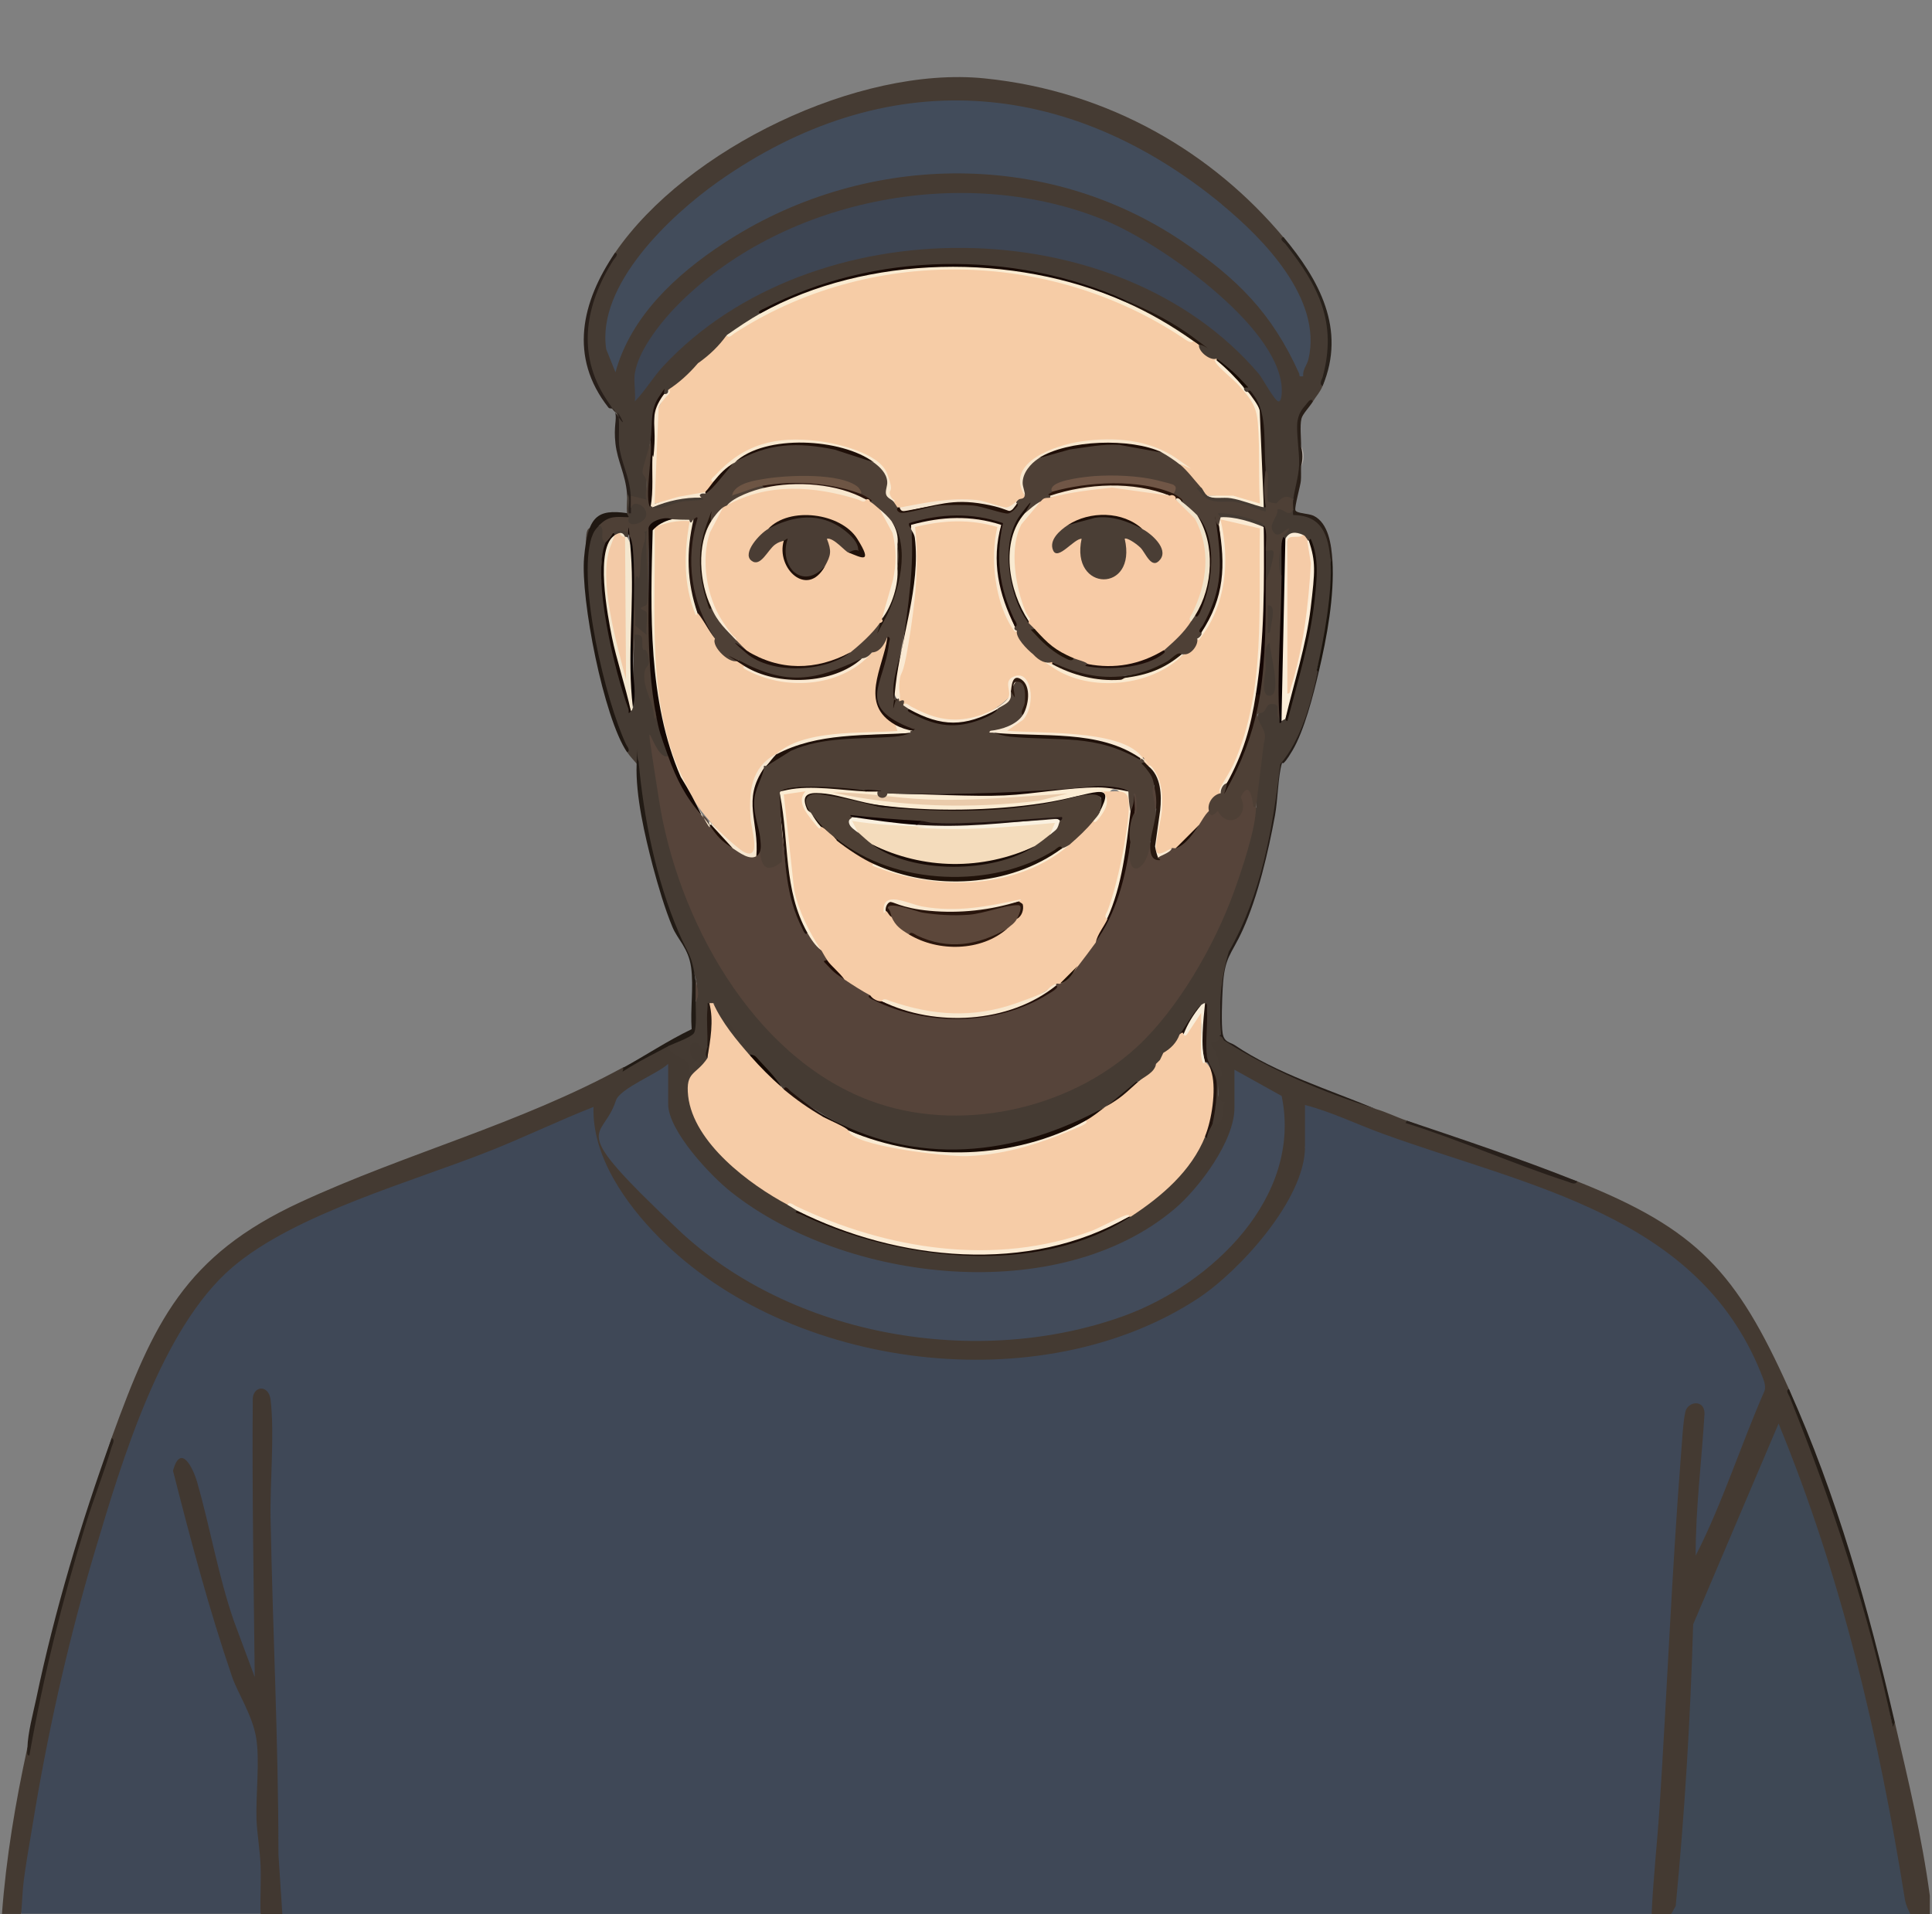 <?xml version="1.0" encoding="UTF-8"?>
<svg id="Ebene_1" xmlns="http://www.w3.org/2000/svg" baseProfile="tiny" version="1.2" viewBox="0 0 986 977">
  <rect x="0" y="0" width="986" height="977" fill="#808080" stroke="none"/>
  <!-- Generator: Adobe Illustrator 29.4.0, SVG Export Plug-In . SVG Version: 2.1.0 Build 152)  -->
  <path d="M673,343c-2.7,11.7-7.4,30-13.4,40.1s-4.9,4.9-5.4,6.6c-1.9,6.2-2.1,18.9-3.5,26.5-3.4,18.5-8.7,41.4-16.5,58.5-6,13.2-9.3,13.3-10.2,29.8-.3,5.3-.8,18.4,0,23s3.8,4.4,6.1,5.9c21.3,14.4,48.3,22.8,71.9,32.6-12.9-3.6-25.5-7.3-38.4-13.1s-26.5-14.1-39.9-20.8l-1.7-3c1.4-13.4-1.1-29.5,3.3-42s.7-1.7,2-4.1c12.9-23,19.3-50.5,23.5-76.6s.4-16.5,3.1-19.9,2.7-1.6,3.9-3.1c4.4-5.8,12.2-33.1,14.1-41.4.7-1,1-.7,1,1Z" fill="#251d18"/>
  <g>
    <path d="M11,977c-.4-1.2-.8-2.3-1.1-3.5s-.5-2.3-.4-3.5c7-69.8,25.1-140.9,45.8-207.5,11-35.3,26.6-78.1,51-106.2,18.5-21.3,44.6-33.1,70.3-43.8,40.1-14.2,79.7-29.8,119-46.8,9.2-4.8,9.4-.6,9.7,7.4,8.1,47.9,59.1,85,102.2,101.9,89.9,35.3,215.8,18.6,254.8-78.5.4-4.6,1.7-8.3,3.7-11.1-.8,0-1.9-.3-2-.9-.5-4.5-.4-14.6,0-19.2l2-1.4c1.4-.7,2.9-1,4.4-.8,36.9,13.9,74.1,27,111.6,39.2,40.6,14.6,81,35,105.2,72.1,4.3,6.6,17.7,29.1,15.2,36.1-10,27.5-21.9,55.3-34.4,81.7-4.7,6.3-4.8-4.5-4.3-11l4.3-60.2c-5.5-10.7-7,7-7.3,11.8-4.3,65.2-8.5,132.4-12.3,198.4-.8,12.7-1.8,25.5-3,38.2s-.5,2.5-.9,3.8-.9,2.5-1.5,3.7H144l-2.1-.8c-4-80.4-6.3-168.3-5.2-250.3.5-4.8-1-22-5.8-12.3-.1,44.1.2,88.1.9,132.2,1.6,7.5.9,11.7-4.1,10-11-27.2-19.5-57.2-26-87.4-.2-2.3-5.6-22.3-9-22.3s-2.6,4.2-2.5,4.4c12.1,46.1,24.7,93.6,42.5,135.8.9,14,1,28,.2,42.1,1.8,14.7,2.4,29.5,2,44.4l-1.9,4.1H11Z" fill="#3f4857"/>
    <path d="M975,977h-122c.6-13.1,3.1-26.5,4-39.5,2.4-36.2,2.4-72.7,5.2-108.8l45.3-106.7c25.8,62.1,45.1,128.7,58.2,194.8s7.4,40.1,9.3,60.2Z" fill="#3e4855"/>
    <path d="M144,977h-11c-.3-8.1.3-16.4,0-24.5s-1.8-16.4-2.1-23.9c-.4-12.5,1.8-30.2-.2-41.8s-9.6-23.1-12.2-30.8c-11.8-34.5-21.2-69.9-30.2-105.3,3.8-14.3,10.2-1.7,12.4,6.1,6.6,23.1,10.7,47.5,18.6,70.4l10.7,28.8c-.5-47.5-1.4-94.9-1-142.5.8-6.4,8.2-6.6,9.1,1,2.1,18-.4,42.2,0,61.1,1.1,56.9,4,114,4,171l2,30.5Z" fill="#413831"/>
    <g>
      <path d="M622,529c1-.4,1.9.3,2.6,2,24,15.4,50.4,26.3,77.4,35,5.6,1.6,10.6,4.2,16,6,28.6,11.1,57.6,21.5,87,31,61.3,24.4,81.2,46.3,108,106,21.6,55,42.2,113.3,53,172.5-.2-1.6.1-2.4,1-2.5,6.8,29.4,13.9,58.7,17.9,88.6v9.4c.1,0-9.9,0-9.9,0-1.2-2.3-2.3-4.7-2.8-7.3-13.3-83.4-32.2-164.4-64.5-243.1l-43.6,102.5c-1.4,48.3-4.3,96.2-8.9,143.7l-2.3,4.2h-10c.8-17.9,2.8-35.7,4-53.5,3.9-60.2,6.3-120.8,11-181,.5-6.1,1-16.3,2.2-21.8s9.8-6.6,9.8.8c-1.4,24.1-4.6,48.4-4.5,72.5,13.8-27,22.9-56.2,35.1-84,1-2.9-.7-6.4-1.8-9.2-32.4-80.8-119.2-95.3-192.9-122.1-13.3-4.8-26.2-11.2-39.8-14.7v21.5c0,26.6-33.5,63.4-54.7,77.3-80.2,52.6-208.1,36.5-275-31.2-17-17.2-34.2-41.4-33.4-66.6-17.6,6.9-34.7,15.2-52.3,22.2-40,16-100,32.2-132.2,59.8-36.1,31-56.4,99.3-69.8,144.2-12.8,42.9-23,87.3-30.5,131.5s-5.9,36.1-7.3,54.2H1c2.1-28.5,6.9-57.1,13-85,1.2,0,.5,2.5.6,2.3,1.6-10.9,3.6-21.8,6.1-32.6,9.9-43.4,23-86.8,36.3-127.8,21.3-58.6,37.2-92.9,96.3-120.2,54.3-25.1,111.6-39.8,164.7-68.8l2-.2c6.8-4.6,13.7-8.2,21-10.8,3.1,1.7,6.4,3.6,9.9,5.7-3.2-9.8,3.3-11.8,10.1-5.7,0,1.8,0,3.8,0,6l.9,2.2c-9.7,8.4-11.5,13.9-6.4,26.2,8,19.4,28.1,33.6,45.6,43.8l.9,2.7c1.8-.5,4.7,1.4,5,3,51.3,25.9,118,32.2,170,3l1.3-3.3c13.7-9.2,26.6-20.6,33.7-35.8l3-1.9c1.2-2.9,2.5-5.2,4-7,.8-.5,2.5-2,2.7-2.9.7-2.7,0-17.6-.4-21.5s-1.8-9.1-4-12.7c-1.7-5.2.4-6,4.7-6.8Z" fill="#443a32"/>
      <g>
        <path d="M718,572c29.1,9.8,58.4,19.6,87,31-1.1,2-3.2.7-4.7.2-27.9-9-55-21.3-83-30l.8-1.2Z" fill="#28201b"/>
        <g>
          <path d="M576,621h1c-47.5,31-119.2,22.5-168.3-1.2-.8-.4-4.2-.9-1.7-1.8,51.3,25,117.7,30.7,169,3Z" fill="#1c0d07"/>
          <g>
            <path d="M967,879l-1,2.5c-12.1-57.7-30.7-113.8-52.6-168.4-.4-1.1-2.4-3.5-.4-4.1,24.5,54.6,40.5,111.7,54,170Z" fill="#241d17"/>
            <path d="M57,734c1.9.9.4,3.2,0,4.5-4,13.4-9.2,26.4-13.3,39.7-11.9,38.6-21.7,78-28.7,117.8-1.7.2-1-2.9-1-4,.2-7.5,2.9-17.5,4.5-25,9.3-44.5,23-90.3,38.5-133Z" fill="#28201a"/>
            <path d="M630,546l24.1,13.4c10.7,51.6-35.6,95.8-80.1,112.1-74.6,27.2-170,11-228-44s-38.6-44.3-31.7-65.7c2-6.3,21.3-13.7,26.7-18.8v20.5c0,13.7,21.7,36.7,32.1,44.9,58.3,46.3,167.1,58.8,226.4,8.6,12.4-10.5,30.5-34.6,30.5-51.5v-19.5Z" fill="#424b5a"/>
          </g>
        </g>
      </g>
    </g>
  </g>
  <g>
    <path d="M655,274c-.1-.5-1.2-.2-3.2.9-8.8-.1-2.7-22.7,5.9-14.9h2.3s1.5,1.8,1.5,1.8c11-.2,19.1,11.9,17.5,24.2,1.8,18.4-1.9,38.4-7,56,.3.4.4.7.4,1.1-3.3,16-8.5,34.6-19,46.9-3.8,32.4-9.6,66.7-26.3,95.8-4,13.4-5.3,27.5-3.9,42.2l-1.1,1.1c1,3.1-4.1,2.3-4,3.5,0,2,2,3.1,2.4,4.4s3.2,10.9,3.2,11.5-1.5,1.8-1.6,3c-.2,4-1.7,11.3,3,11-1.4,2.6-.5,6-1.5,8.5s-3.5,4.5-4.5,2l-.7-.7c3.5-11.3,2.7-21.5-2.4-30.6-1.1-9.9-1.3-19.8-.8-29.8-.6,1.8-1.3,2.2-2,1-3.4,5.4-7.1,10.4-11,15-1.5,3.8-4.2,7.4-8,9.1l-2,3.9c1.1,2.6.6,3-2,2-2.3,3.9-6.2,6.6-10,9-4.6,5.1-10.3,9.2-16,13-42.6,27.3-100.5,30.9-144,4-7-4.2-13.7-8.6-20-13-1.5,1.3-2,.7-1-1l-16-17c-6.7-8-13.2-17-19-26-.8,2.5-1.1,2.4-2,0,.3,7.4,0,14.7-1,22-4,4.1-2.9-1-5.9-1.6-5.7-1.2-2.8,10.4,1.9,10.1l-6,5.5c2.4-9.9-8.3-6.5-10-14v-1.2c.1,0,12.2-6.2,12.2-6.2.8-4.8,1.1-9.7.8-14.9l1-.6c.8-3.6.8-7.2,0-11-1.1-3.7-2.2-7.5-3.3-11.6-16-30.1-23.8-65.3-26.2-99.6,0,0,.2,1.3-.5,1.3-1.7-2-3.5-3.8-5-6-11.3-27.7-20.3-60.4-21-90.9s0-21.4,7-25.1c3.3-.7,4.3,2.3,3,9-4.7,28.5,4.4,59.2,13,86,0-1.2.3-1.9,1-2-.2-7.5-.2-14.8,0-22l.6-15.4c.8-2.7,4.3-1.6,5.6.4s3,19.6,1.4,21.8c.8,6.7,2.5,14.2,4.4,20.3,2.8,6,4.5,13.4,6,20v2.2c-4.2,2.4-4.3,8.1-3.8,12.3,9.3,78.5,64.6,168.5,152.7,166.8,87.6-1.6,134.6-77,149.1-154l2-1.4c-.5-12.1.3-24.1,2.5-36l-.6-2.6c-6.8-10,10.4-26,10-6.4.4.9.8,1.2,1,1,.5-1.8.8-2.8,2-1,7.2-21.6,12.8-45.7,14.9-68.9.6-7,.7-16.4-2.9-22.1-.5.3-.9,0-1-1-2.4,1-2.9.4-2-2-3.5-.5-6.5.1-9,2-1.1,1.1-1.2.5-1-1Z" fill="#453b33"/>
    <path d="M355,500c.8,3.7.8,7.4,0,11,0,3.5.7,14.2-.9,16.4s-10.9,5.4-13.1,6.6c-6.6,3.6-12.5,6.4-19.1,10.4s-3.3,2.6-3.9.6c11.7-6.4,22.9-13.9,35-19.7-.8-10.1,1.1-21.7-.3-31.6s-6.8-14-9.5-20.5c-3.9-9.3-7.4-21.3-10-31-4.1-15.7-8.9-36.1-8.3-52.2s-.3-3.1,1-1.5c2.6,29.2,8.9,60.4,20.5,87.5,4.6,10.8,6.7,11,8.5,24Z" fill="#221b15"/>
    <path d="M320,262c2.7-.3,2.7-.1,1,2-1.4,1.9-4,2.6-8,2.1-2.6,1.6-5,2.3-7,1.9-2.2,2.2-3,3.3-4.1,6.4-7.3,22.9,7.1,83.2,17.6,105.5.5,1,2.5,3.4.5,4-11.9-17.5-23.8-78.3-21.9-99.4s6.7-24.7,21.9-22.6Z" fill="#201812"/>
    <path d="M673,343l-1-1c3.6-15.2,8.2-40.7,7-56h1c1.1,18.2-2.8,39.3-7,57Z" fill="#1c150e"/>
    <path d="M609,174c1.3-.4,2.8.6,3,2,2.8,2,6.2,4.8,9,7v1c7.8,7,14.7,15.5,20.9,25.5,1.2,15.9,1.9,32,2.1,48.1-9.5-2.8-18-4.5-28-4.6-1.6.5-3.4-2.4-3-4-4.4-.3-10.4-7.7-11-12-12.1-16.7-69.1-15.9-79.4,3.6-2.3,4.4-1.3,7.9.4,12.4,2.7,2.6-1.2,5.2-3,2-1.7,2-3.7,4-6.3,4.6-17.5-6.3-34.8-4-52.9.1l-1.7-.8c-.3.9-.6.9-1,0-2.2.1-3-1-2-3-3-3.5-3.5-5.4-2.8-10.3-3.4-18-38.3-21.6-53.1-20.2s-29.6,8.8-36.1,20.6c.4,1.8-2.2,4.3-4,5l-.3.6c-9.2,1.9-18,3.8-26.5,5.6l2-46.9c1.6-4.2,3.5-8,5.8-11.3,8.5-10.9,18.7-19.9,30-28,71.7-47.4,167.2-44.4,238,3Z" fill="#f6cca6"/>
    <path d="M635,198c.7.8,1.7,1.6,2,2,3.3,2,6,7.2,6.5,11.3,1.4,16,1.9,31.9,1.5,47.7-4.8-.6-9.8-1.8-15-3.6-5.6.3-10.2-.5-14-2.4h13.4c0,.1,13.6,4,13.6,4-.8-13.2,0-27.5-1-40.5-.7-9.4-3.6-12.7-9.5-19.5-2.7-3.1-10.7-9.4-12.1-12s0-.7.6-1c5.3,3.7,11.2,8.3,14,14Z" fill="#faecd4"/>
    <path d="M341,199c2.4.9-.3,2.7-1,3.5-1.4,1.8-3.5,3.7-3.9,6.1l-2,48.5,12-3.5,14-2.5c.5.3.5.6,0,1-.8.5-1.8.7-2,2-8.4,1.1-16.7,2.8-25,5-.3-.1-.8.2-1,0-.3-16.8.8-33.6,2.1-50.1.8-2.8,2.4-6.7,4.9-7.9.5-.7,1.4-1.3,2-2Z" fill="#f9e8d0"/>
    <g>
      <path d="M655,121c16.9,21.8,30.3,46.8,20,76-1.4,3.4-3.3,5.2-5,8-4.5,2.3-7.6,8.8-7.1,14,1.7,12.7.8,24.7-2.9,36-3.2.5-6.2,1.8-8.9,3.9l-4.3-1c-.1-6-.4-12-.9-17.9-1.4-6.7-2-13.9-1.8-21.5-.1-6.7-1.5-14.8-7.2-18.5-1.2.3-2.2-.9-2-2-2.7-4.6-7.4-9.6-14-15-3.1,1.4-9.5-3.6-9-7-10.6-8.6-23.3-16.3-38-23-58.9-24.3-131.7-24.6-186,7-4.3,4.4-11.4,8.3-17,11-3.8,5.4-8.7,10.2-14.7,14.4-4.7,5.5-9.8,10.1-15.3,13.6.4,1.4-.6,2.5-2,2-5,5.1-7,12.8-5.9,23.3l-1.1.7c-1.8,10.6-2.2,20.4-1.7,31.2-.9,1.2-9-.4-8.3-3.2-4.6-13.7-7.8-27.2-7.2-41.9-24-23.9-17.2-56.4-.8-82.1,36.4-53.1,124.2-95.5,188.5-89s117,38.6,152.5,81Z" fill="#453b33"/>
      <g>
        <path d="M664,238c.1-3.3,0-6.7,0-10,1.7,2,1.7,7.8,0,10Z" fill="#b6afa9"/>
        <g>
          <path d="M322,253c2.9,1.5,2.9,4.5,0,6,4.3,1.2.7,7.1-1.6,2.8.3-3.4.1-6.7-.4-9.8-.8-10-4.9-16.6-5.9-25.6s.8-12.1-.1-15.7-2.4-1.4-3.5-2.7c-20.3-25.8-13.7-53.9,3.4-79,2.2.6-.2,2.8-.8,3.7-14.3,22.4-19,47.9-3.6,71.2s4.6,3.8,5.8,7,.2,11.9.7,16.5c.9,8.7,5.3,15.5,5.9,25.6Z" fill="#281f1a"/>
          <path d="M670,205c-1.5,2.5-5.3,6.4-5.8,8.7-.9,3.8-.1,10-.2,14.3.9,3.3.9,6.7,0,10-.1,2.5.1,4.9-.1,7.4s-3.3,13.3-2.8,15,6.5,1.6,9.2,2.8c7.8,3.7,9.2,15.2,9.7,22.8-.3.9-.6.9-1,0-1-12.7-4.3-23-19-23.1-.3-1,0-2,0-2.9-3.1-.2-3-4.3,0-5,.7-5.3,2.7-11.6,3-17.5.3-6.7-1.7-17.5-.8-22.7s3.5-7.1,4.8-8.9,2.6-2.7,3-.8Z" fill="#291f18"/>
          <path d="M655,121c18.1,21.6,32.2,47,20,76-2-.9-.4-3.2,0-4.5,7.6-27.9-2.1-46.6-19-68-.7-.8-3.5-2.6-1-3.5Z" fill="#28211b"/>
          <path d="M623.6,104.4c21.5,17.7,51.3,48.3,44.2,78.8-.7,3.2-3.1,5.3-2.7,8.8-2.6.4-1.6-.2-2.1-1.4-13.9-30.9-31.6-48.5-59.6-67.4-70.5-47.6-163.9-45.3-234.4,1.2-24,15.8-47,37-54.9,65.6l-4.7-11.7c-5.1-32.8,32.7-68.3,57-85.5,85.1-60.1,177.8-53.9,257.3,11.6Z" fill="#424c5b"/>
          <path d="M324,190.5c1.9-12.4,14.7-27.9,23.5-36.5,54.4-53.4,146.4-70.7,217.2-41.2,27.3,11.4,86.9,52.9,89.4,84.6.1,1.4.3,7.6-1.6,7.5s-8.1-11.7-10-14c-72.3-85.1-228.5-85.2-304-4-5.2,5.6-9.2,12.5-14.5,18,.5-4.5-.7-10.2,0-14.5Z" fill="#3d4553"/>
          <path d="M574,154c12.4,4.7,25.2,11.1,35,20-.8,2-4.8-1.2-5.7-1.8-68.1-45.1-159.9-46.6-228.6-2-.9.6-3.1,3-3.7.8,5.1-3.6,11.6-8,17-11,55.5-31.5,128.2-32.2,186-6Z" fill="#faebd1"/>
          <path d="M574,153c.7.3.6.6,0,1-56.6-25.1-131.4-24.2-186,6-2.2-.8,1.5-2.3,2-2.5,56.2-29.2,126.6-29.9,184-4.5Z" fill="#170904"/>
          <path d="M646,240c-.5,6.1.6,13,0,19-.3.9-.6.9-1,0l-2.1-49.4c-.4-2.5-4.2-7.3-5.9-9.6.6-2.1,2.4,1.2,2.8,1.7,7.5,9.7,4.8,26.1,6.2,38.3Z" fill="#20130d"/>
          <path d="M612,176c-1-.7-2-1.3-3-2-11.6-8.1-22-14.2-35-20v-1c13.3,5.9,24.5,11.2,36.3,20.2s3.8,2.2,1.7,2.8Z" fill="#22150d"/>
          <path d="M635,198c-4.2-5-8.9-9.8-14-14v-1c4.8,3.8,8.6,6.7,13,11.5s3.3,2.7,1,3.5Z" fill="#160a02"/>
        </g>
      </g>
    </g>
    <path d="M358,416c1.7,0,3.9,3.2,4,5,3.7,4.2,7.7,8.2,12,12,2.1.5,4.5,1.5,7,3.2,2.1,0,3.8.2,5,.8.8-3.1,1.5-6.1,2-9,2.1,3.4,0,11.1,4.7,12.8s5.8-2.8,6.3-5.4c.8-4.3-3-9.5,0-13.5l.8,1.4c-.1,19.4,3.9,37,12.2,52.6,2.3,2.7,4.7,5.7,7,9,3-1.1,4.6,2.7,3,5,1.1,2.9,4.1,6.3,9,10,4.2-.8,11.7,3.9,13,8,27.4,16.7,69.9,15.7,95-5-.8-.3-.8-.6,0-1,.5-2.7,1.3-2.6,2,0,3.5-2.4,6.5-5.4,9-9,.3-5.2,4-10.2,9-12,9.5-15.1,14.4-31.8,16.8-49.5l1.2-1.5c.2,3.5.6,7,1,10.4s1.8.8,2.5.6c3.1-.7,3.9-8.6,6.5-11l.9.4c-.6,4.9.4,7.5,3.1,7.6-1.9-1.1-1-1.9,2.8-2.5l4.2-2.5c.5-2.6,1.3-2.6,2,0,4.6-3.4,8.6-7.4,12-12-2.4-2.1,2.1-8.8,5-7,0,0,.6.9,1.5.1,1.7-1.4,1.8-3.6,3.5-4.1,1.1,2.9,3.3,8.2,7,6.5,6.8-3.1,1.5-7.5,2.2-9.8s5.5-7.6,7.8-5.7,2,9.4,2,11c0,11.1-7.5,32.9-11.5,44-9.9,27-28.4,59.3-49.4,78.6-35.1,32.2-91.3,44.2-136.3,27.2-60.2-22.7-98.1-92.9-107.5-153.5s-3.6-19,4.8-22.3c4.8,10.4,10,20.7,17,30Z" fill="#56443a"/>
    <path d="M667,275c4.2,11.8,2.4,25.3.7,37.8-2,14.1-5.2,27.8-9.1,41.3s-.7,1-1.6-.1l-1.3-.2c0-25.9.4-51.7,1.3-77.3-.1-3.1,2.5-4.3,8-3.5,1.4.6,1.4,1.5,2,2Z" fill="#f5cba7"/>
    <path d="M665,273c-1.8,2.3-8-.8-8,3.5v77.5c1.5.2,1.4-1.7,1.7-2.8,6.4-19.8,9.2-43,10.3-63.7l-2-12.5c.2.2,0,.8,1,1,3.7,6.2,3.3,14.9,2.9,22.1-1.4,23.2-8,46.7-14.9,68.9-.3,0-1.5.7-2,1-.4-30.5,0-61.2,1.2-92.3l.8-.7c2-3.8,5.4-3.6,9-2Z" fill="#fcedd8"/>
    <path d="M319,274q-2.6,2.8,0,0c.2-.9.5-.9,1,0,2.5,4.1,3.5,9.2,3,15.3-.5,23.9-.4,47.8,0,71.7-.2.8-.3,1.5-1,2-5.7-15.8-9.6-32.4-12.4-48.6s-5.8-35.1,4.4-41.4c.7-2.5,6.5-2,5,1Z" fill="#f4e7cf"/>
    <path d="M668,276c0,0,.5-.9.9-1,4.5,9.9,3.1,20.9,2,31.4-2.3,21-8.6,41.4-13.9,61.6-.6.1-.9-1-1-1,4.4-18.8,10.6-37.4,12.9-56.6s2.6-23.6-.9-34.4Z" fill="#180d07"/>
    <path d="M314,273c-10.7,6.2-3.8,41.6-1.7,52.2s6.9,25.1,9.7,37.8c-1.9,2.2-.8,0-1.3-1.2-6.8-18.4-18.9-67.3-11.7-84.8s1.8-3.9,4-5c1.3-.4,1.6-.3,1,1Z" fill="#170b06"/>
    <path d="M592,541c.3-7.4,1.6-4.5,5-6.5s4.1-5.2,5-6.5c0,.1,0,1.9-.6,2.9-2.9,4.4-5.8,6.6-9.4,10.1Z" fill="#443a32"/>
    <path d="M604,528c-.6,0-1.9,0-2,0,2.9-3.7,7.9-12.9,11-15l-9,15Z" fill="#20120c"/>
    <path d="M355,511c0-3.7,0-7.3,0-11,.4,3,2.7,8,0,11Z" fill="#56443a"/>
    <path d="M520,255c-.2.7-.9,1.4-1,2-.4,2.3-3,4-5.3,4.2-18-6.6-34.7-4.1-52.8.2-1.4.1-2.6-.9-1.9-2.3,13.4-2.5,25.5-5.2,39.4-3.9,4.1.4,13.2,3.9,15.2,3.8s4.8-3,6.5-4Z" fill="#f6e6d0"/>
    <path d="M611,326c.6-.2,1.8-1.5,3.1-3.5,11.6-17.7,12.8-37.8,7.9-57.9,7.6.3,14.6,2.4,21.8,4.6l.2,25.7c-.1,38.3-1.8,76.5-21,110-1.9,3.1-4.1,5.9-6,9-2.5,2.5-3.4,4.7-5,7-3.4,4.6-7.4,8.6-12,12-.5.2-1.5-.2-2,0-4.8,3.6-9.7,5.9-8.5-2.5l2.6-17.1c.8-7.6.4-17.6-6.1-22.4-1,1-2.6-.7-2-2-.8-.5-1.5-.7-2-1-.5-.3-.5-.6,0-1-9.7-8-22.4-11.9-37.9-11.9l-30.9-1.4v-1.4c6.2-2.8,10.1-5.6,11.8-12.3,3.6-14.5-10.9-21.9-9.6-4.5-14.8,15.7-36.4,15.3-54.4,4.6-1.2-.8-1.6-1.7-2-2-1.3-3.6-1.1-7.6-.7-11.4l6.1-30.2c2.6-15.8,4.9-32.1,1.8-47.9,14.3-3.9,29.4-4.5,43.7,0-3.9,17.9-1.7,38.8,9.2,53.5,6.6,7.4,8.6,11.5,18,16,.6.3.6.6,0,1,19.7,14.3,48.8,10.3,67-5,2.5-2.5,4.5-5.5,7-8Z" fill="#f6cca6"/>
    <path d="M363,420c-27.2-29.7-29.5-72.9-30-112.5s0-25.9.7-38.6c5.9-2.9,12.6-4.5,19.2-3.4-3.2,15.7-3.2,36.6,3.2,47.5l.9-.4,8.1,13.4c4.6,5.8,4.8,7.1,12,11,1.4.9,2.4,1.9,3,3,19.2,13.1,48.3,9.5,65-7,1.3-1.5,6.6-8,8-8-.8,8.2-2.6,16.5-5.3,24.7-1.6,10.6,1.9,13.7,9.3,20.3,2.2,1.6,2.8,2.8,1.7,3.6l-26,1.2c-12.7,1-26,2.8-36.7,10.2-15.3,10.6-13.4,28.2-10.5,44.4,1.1,18-18.3-3.9-22.5-9.4Z" fill="#f4cba6"/>
    <path d="M354,265c-2.7,16.4-2.3,31.9,2,48,0,0-.5.8-.9,1-6.4-15.4-6.1-31.8-3.1-48-6.3-.6-12.1.9-17.9,3.1.8,42.1-4.7,91.3,15.3,129.9s9.6,16.3,13.5,21v1c-.3.5-.6.5-1,0-1.7-2.5-2-2.7-4-5-2-5.2-5.9-9.2-8.5-14-14.9-27-16.6-59.3-17.5-89.5-.4-14,.4-28,0-42,.6-3.2,8-4.9,11-5.5,5.3-1.1,6-.8,11,0Z" fill="#f7ead1"/>
    <path d="M623,264c6.1-2.1,16.4,1.3,22,5,1.6,26.3.2,52.7-2.1,78.9-.2,2.2-.4,4.3-1.9,6.1.8,7.4-2.1,16.5-4.6,24-2.5,7.5-5.6,16-10.4,22-.8,1.5-2.1,3.4-3,5-1.4-1.4-.3-2.7.4-4,2.1-3.9,4.6-7.5,6.4-11.6,16.3-36.9,12.4-80.3,13.2-119.7l-20.1-4.6c4.9,21.4,3,43.9-11,61.5-.4.3-1-.5-1-.5l2-3c10.5-17.3,11.6-35.4,9-55-.2-1-1.5-2.4-1-4,.7,0,1.3,0,2,0Z" fill="#faead3"/>
    <path d="M465,270c-.3-.6-.9-2.3-.5-2.5,11.6-5.7,34.9-4.3,46.9.3-5.1,18.2-.4,35.6,6.6,52.2.3.7.7,1.3,1,2,0,0-.5,1.4-1.8-.5-9.5-13.7-12-36.5-8.2-52.5-14.3-4.2-27.6-3.5-42,0,2.5,19-.2,40.1-3.3,59.2s-4,13.5-4.6,19.4.8,7.1-.1,10.4c-.2-.2-.5-.6-1-1-1.8-2.1-2.2-5.1-1.2-9l6.5-33.9c3.4-15,3.9-29.7,1.7-44.1Z" fill="#fae9d2"/>
    <path d="M396,385c-.5,2.1-2.2,4.1-5,6-.3.4-.7.6-1,1-3.3,6.9-6.5,13.9-5.3,21.6,2.3,8.1,2.7,15.9,1.3,23.4-3.5,2.2-8.8-1.9-12-4-4.5-3.4-8.1-7.4-11-12v-1c2.5,3,13.5,13.2,16.6,14.8,9.4,4.9,3.6-12.5,3.4-17.4-.8-13.3.2-25.7,13-32.5Z" fill="#f6e6cf"/>
    <path d="M466,373c-.3.3-.7.9-1,1l-7.8,1.2c-21.2-1.1-40.9,2.3-59.3,10.2l-1.9-.3c13.9-13,44-10.6,62-12l-1-3c2.9.2,5.9,1.2,9,3Z" fill="#f9ebd4"/>
    <path d="M604,334c-16,16.4-47.3,19.6-66.4,6.9s-2.3-1.4-.6-1.9c11.9,5,24,8.6,37,7,10.8-2,19.9-6.1,29-12h1Z" fill="#faead0"/>
    <path d="M380,340c19.8,9.3,41.6,8.5,60-4,1.9-.9,3.5-1.4,5-3-14.3,17-42.3,20.1-63,9.5-.5-.3-4.2-1.8-2-2.5Z" fill="#fae9d1"/>
    <path d="M444,508c1.9,1,4,2.1,6,3,28.9,12.4,63.1,10.5,89-8,2.1,1-2.8,3.6-4.1,4.4-25.8,16.2-61.9,16.6-88.9,3.1-.5-.2-4.2-1.8-2-2.5Z" fill="#24100a"/>
    <path d="M598,433c-.5,2.4-7.1,4-7,5-2.3-.7-1.9-2.6-2.1-4.4-.8-14,8.3-29.5-2.9-42.6.2.1.6-1.6,2.8,1.7,4.4,6.4,4.6,13.3,4.2,20.8-.3,4.6-3.8,17.7-2.9,20.9s5.7-.6,7.9-1.4Z" fill="#faebd4"/>
    <path d="M374,433c-6.2-4-7.9-6.1-12-12h1l11,12Z" fill="#1e0d04"/>
    <path d="M600,433l12-12c-2.9,4.2-6.9,10.3-12,12Z" fill="#1e0e06"/>
    <path d="M319,274l.5,73c-4.5-17.6-14.4-50.9-8-68s2.3-4.4,7.5-5Z" fill="#f3caa7"/>
    <g>
      <path d="M442,404c1.8-.7,4.2-.8,6,0,.8,1.6,3.4,1,5,1,31.9,1,64,.6,95.6-3.2,10-1.5,19.1-.7,27.4,2.2,1.1,3.6,1.3,6.3,1,10,.7,9.7-1.4,21.1-3.6,30.9-1.9,8.3-3.9,17-8.4,24.1-1.8,1.7-2.9.7-3-1.7,4-10.4,15.7-52.1,11.3-60.4s-9.9-2.4-6.6,3.6c-.4,4-7.5,15-8.7,8.5-2.1-1.9.5-5,3-4,4-11.1-2.1-10.2-11.2-8.6-31.9,8.5-67.5,9.6-100.8,4.6-8.5-1.1-17-2.8-25.5-4.9-8.7-2.1-16.5-.5-9.5,8.9,2,2.3,3.7,4.6,5,7-1.5,6.1-9.2-5.4-10.7-8.6-.4-6.2-2.4-8.2-6.1-5.9l5,46.3c2.2,9.8,6.6,18.9,11.8,27.4v3.7c-2.8-1.9-5.4-6-7.1-9-.6-.3-1.1-.6-1.3-1-5.8-10.1-7.4-21.2-9.1-32.5s-3.2-23.4-3.9-33.7-.3-5.3,3.8-6.2c12.5-2.7,28.1-.8,40.4,1.4Z" fill="#fbecd3"/>
      <g>
        <path d="M442,403c.9.3.9.6,0,1-12.5-.6-28.1-3.4-40.3-.8s-3.2,1.1-3.6,2.5c4.7,24,1.7,48.5,13.9,70.3-.8,2.2-2.3-1.5-2.5-2-8.8-17.2-8.4-33.3-10.5-52s-3.5-14.8-1.5-18,23.1-3.2,28.1-3,11.5,1,16.5,2Z" fill="#21120b"/>
        <path d="M576,404c-4.7-1-10.8-2.1-15.5-2.1-15.5,0-32.4,3.4-47.9,4.1s-39.8-.7-59.5-1c6-2.8,13.5-.2,19.5,0,27.6.9,52.1-2.9,79-4.1s20.3-.7,24.6,1.6c1.3.8-.1,1.4,0,1.5Z" fill="#1a0a06"/>
        <path d="M579,415c-.5,4.6-1.3,10.5-2,15-2.9,18.6-7,35.6-18,51-3.1-2.6,2.5-11.9,6-12,7.8-17.2,9.7-36.4,12-55l2-9c.9,3.5.9,6.8,0,10Z" fill="#1f0d07"/>
        <path d="M442,403h10s0,1,0,1c-1.3,0-2.7,0-4,0-2,0-4,.1-6,0v-1Z" fill="#1a0a06"/>
        <path d="M545,405l-14.8,3.7c-34.9,4.2-70.9,3.3-105.2-4.2,15.8-.2,31.6,2.9,47.5,3.5,24.3,1,48.4-1.5,72.5-3Z" fill="#eacbab"/>
        <path d="M561,415c0,0-.9-.7-.7-1.3,1.1-4.1,4.5-7.7-2.8-7.7-7.3,0-20.8,4.6-29.2,5.9-24.3,3.5-54.9,3.3-79.4.1-.9-.3-.9-.6,0-1,26.1,3.4,57.4,2.9,83.4-1.1s38-12.7,28.6,5.1Z" fill="#1b0c07"/>
        <path d="M449,411v1c-7.5-1-29.3-7-34.5-6s-2.2,6.5-.5,9c-.3-.5-1.7-.9-2.2-2.2-3.8-8.8,3-8.4,9.6-7.7s19.1,4.8,27.6,5.9Z" fill="#20110a"/>
        <path d="M427,428v1c-2.4-1.9-5.9-4.8-8-7s-3.4-4.4-5-7c.5.8,11.8,12,13,13Z" fill="#1b0c05"/>
      </g>
    </g>
    <g>
      <path d="M332,259c.3-.9.6-.8,1,0,8.8-2.2,16.2-4.1,25.4-4.5s-1.1,1.1-.4-.5c-2-1.5,0-2.5,2-2,4.5-5.8,9.5-11.2,15-16,21-14.5,49.5-10.7,71,0,6.7,1.8,7.8,9.6,7.1,16,1,1.4,2,2.7,2.9,4,.7,1,1.4,2,2,3,.7,1.6,1.8,2.4,3.1,2.3,18-4.3,34.8-6.6,52.7-.2,2.1,0,4.9-2.1,5.2-4.2-.7-.3-.4-.9,1-2,.9-.5,2.6,0,3-2-3.9-7.6-.6-16.3,7-19,19.9-8.7,42.5-9.6,63-3,3.1.5,7.5,3.2,9,6,4.2,3.5,7.4,8,11,12,1.5,5.3,7.1,7.4,16.8,6.4l14.3,4.3,1.9-.7c-1.1-6.6-1.1-12.9,0-19,0,.1.9.9,1.1,2.4.3,2.5-.7,12.7,0,13.5s3.9,1.1,4.3,1.1,3.8-5.9,8.6-2c-.2,1.3-.1,3.6,0,5-2.1,4.7-4.7-.5-8,0,.3,4-4.4,7.2-2.5,11,2.7,5.4,7.2-2.1,8.5-1-.6,1.6-2.2,2.4-3,4,.4,1.3.5,3.7-1,4-.5,5.3-1.1,10.7,0,16,.4,24.3,0,48.6-1,73-2.6-2.2,1.1-7-2.9-7.5s-3.4,2.3-5.2,3.9-4.3-.5-2.7,3.9,4.6,6.1,2.8,12.2l-4,32.5-1.3-.2c-1.3-9.5-3.4-11.1-6.5-4.8,4.9,9.5-6.3,17-11.7,7-2,2.1-4,3.5-4.5,0-1.1-3.8,2.1-8.4,6-9-.2-1.8,1.2-4.9,3-5,8.1-10.3,12.9-28.6,15.6-43.2l1.4-1.8-.7-2.4c2.1-18.8,3.4-37.7,3.7-56.6l2-13c-1.2.3-1.7-.7-2-2-.3-4.2-.6-8.5-1-13-6.5-2.7-13.4-4.4-20.7-5l-1.3,1c-.4,1.4-.7,2.8-1,4,2.6,19.8,1.4,37.6-9,55,.9.6-.9,2.8-2,3,.8,3.4-3.5,8.8-7,8h-1c-9,6.4-18.6,10.1-29,11-11.7,3.5-26.6-.8-37-7-3.1,1-6.4-.3-9.8-4-3-2.4-9.1-8.5-8.2-12-1.2-.3-1.6-1-1-2-7-16.8-11.5-34-6.8-52.5-14.8-5-30.5-4.6-45.5-.3-1.3.2-1.6,1.2-.8,2.9,2.2,14.3,1.6,28.9-1.6,43.6l-6.7,34.9c-.9,4.6-.5,7.4,1.3,8.5.6-.9,1-.5,1,1,2.5-1.2,3-.5,2,2,1.2-.7,3,.6,3,2,10.7,9.3,31.7,10.3,45,0v-1c3.8-2.1,6.4-3.6,7-8,2.7-12.6,10.1-2.7,7.7,5.9l-1.7,6.1c-2.1,5.5-10.5,8.3-15,9,12.2,1.6,24.6,2.5,37.1,2.6,13.2.9,27.1,3.2,37.9,11.4,1.7-2.1,2.2-1.7,2,1,1.8,2.6,3.7,6.2,5.7,10.8l-.7,1.2c0,4,.3,8,1,12,.4,5.2-1,12.5-3,17-.8,14.5-13,20.7-10,0-1-4.1-.2-11.5,2-15,1.3,0,.5-7,0-10,0,3.9-.6,6.9-2,9-.6-3.5-1-6.8-1-10-2.5-2.3-11.5-2.9-16.4-2.7-35.1,3.4-71.8,4.5-106.6,3.7-.5,3.5-6.1,2.7-5-1,3.7-.2,1.7-.5-6-1l-1,.4c-5.8-1.1-39.8-4.2-42.9,1,0,6,.4,11.8.9,17.6.3,5.9.3,11.9.1,17.8-8.1,6.7-11.9,2.8-11.1-11.8-4.9-11.5-4.7-24.7,2-36-.3-1,0-1.3,1-1,9.5-9.9,23.8-12.9,37.2-14.3,12.4-.4,24.7-1.3,36.8-2.7-.8-.6-.4-.9,1-1v-.8c-10.4-1.9-21.1-9.8-18.5-21.5,2.6-8.6,4.5-17.2,5.5-25.7-2,5.3-4.7,8-8,8-1.5,2-3.2,3-5,3-18.9,12.7-44.1,14.6-63,1-3.8,2.9-14.1-7-12-11-13.3-17.3-15.5-39.3-10.3-60l-.7-1c-1,1.9-1.6,2.5-2.1.3-3.2,0-6.2-.1-8.9-.3-2.7-.6-11.2,1.8-11.3,4.6-1.9,31.9.4,64.8,3.3,96.4-1.2,2.6-1.2-1.3-1.3-2.2-1-6.6-4.7-11.7-4.8-18.4s3.3-3.8,2.1-9.9-2.4-2.8-2.8-4.2c-1-3.3,1.5-8-4.2-7.3l-1,15c-.4-15.9-.4-32,0-48.1.2-6.2-.9-12.2-2-17.9-2.4-1.4-5.1-1.7-8-1-.8,1.7-2.5,3.7-4,5-3.5-2.4.6-6.2-3-9,4.9-4.9,8.5-4.2,15-4,3.6,6.5,12.9-5.1,1-5,0-1.9.1-4.1,0-6l8,2c-1-3.1.6-6.3,0-9.4s-2.1-2.8-2-5,3.5-11.9,4-15.6l1.1.2c-1,11.3-1.3,22.5-1.1,33.8Z" fill="#4e4036"/>
      <g>
        <path d="M320,252c2.4,1.9,0,8,1,10h1c0-1,0-2,0-3,1.8-4.2,8.2-.6,7.8,3.9s-11,7.2-8.8,1.1c-.3-.5-.9-1.5-1-2-.4-3,.2-6.8,0-10Z" fill="#453b33"/>
        <path d="M339,201c-7.5,10.2-4.4,13.9-5,25.5s-1,4.1-1,6c-.4,8.9.6,17.7-1,26.5-3.4-3.4,1.3-27.9,0-34,1.1-8.1-.4-15.5,4.2-22.3s2.3-3.8,2.8-1.7Z" fill="#1c0e09"/>
        <path d="M343,265c-4.3,1.1-7.6,3-9.9,5.7-1.2,41.5-2.4,87.4,14.3,125.8,4.1,6.6,7.6,13.1,10.6,19.5-8.1-9.1-12.8-18.4-17-30s-4.7-13.3-6-20c-6.1-31.2-3.3-64.8-4-96.5.6-3.7,8.6-6.1,12-4.5Z" fill="#140804"/>
        <path d="M656,275l-2,93c0,0,.1,1.2-1,1,0-.7,0-1.3,0-2-1.5-21.7,1-50.2,1-73-1.1-5.3-.6-10.7,0-16,.3-1.5.2-2.4,1-4l1,1Z" fill="#0e0201"/>
        <path d="M323,339c0,7.8,2,14.6,0,22-3.2-25.6.9-53-1-78.5s-.9-5.8-2-8.5c-2.4-1.5-1.3-2.7,1-1,1.3,2,1.8,5.1,2,7.5,1.5,18.1-.2,39.9,0,58.5Z" fill="#0e0402"/>
        <path d="M456,256c-.7-1-3.3-1.7-3.8-3.7s.8-4.3.6-6.5c-.3-4.2-3.7-7.4-6.8-9.7-21.7-10.8-50.2-14.5-71,0-3.8,3.6-7.4,6.9-11,10-2.4-.9.2-2.7,1-3.5,14.8-16.1,30.9-20.1,52.5-17.5,9.9,1.2,31.4,6.2,35.3,16.7s.5,7.4,1.4,10.6,3.7,2.9,1.8,3.7Z" fill="#f9e9d0"/>
        <path d="M602,237c-1.9-1.6-6.8-4.9-9-6-20.5-6.7-43.3-5.7-63,3-4.1,2.7-8.1,7.4-8.1,12.5,0,2.1,1.4,4.9,1.1,6.5-10.6-17,15.9-25.9,28.8-27.7,16.7-2.4,34.6-1.1,48.7,8.7s3.5,2.6,1.5,3Z" fill="#f8e7ce"/>
        <path d="M519,257c0,0,.9.3.1,1.5s-3.1,3.4-4.6,3.6c-2.5.3-13.2-3.7-17.9-4.1s-12.2-.3-17,0-18.4,4.9-20.6,3.5-.7-2.1-.9-2.5h1c.8,2.4,2,1.9,4,1.6,15.2-2.5,22.5-6.3,39.2-3.3s11.4,6.4,16.8-.3Z" fill="#231109"/>
        <path d="M616,253c3,2,8.2.6,12.2,1.3,5.6.9,11.3,3.4,16.8,4.7h1c0,.8.4,2.1-.5,2-4.9-1.3-10.2-4-15.2-4.8s-11.7,1.6-16.5-3.5-2.8-3.4-.7-3.8c1,1.1,1.6,3.1,3,4Z" fill="#453b33"/>
        <path d="M375,236c-5,4.7-10.1,12.9-15,16v-1c1.5-1.5,2.7-3.4,4-5,3.7-4.5,6.1-7.1,11-10Z" fill="#1f0f08"/>
        <path d="M461,360c.7-2.1,2.9,0,3.9.6,9.2,4.9,17.6,7.9,28.4,6.2s20.8-8.1,21.6-11.5-2.5-7.5,2.1-9.8c9.5-4.7,12.1,14.4,5,22l-8,5.5c16.6,1.5,56.5-.7,68.1,12.5s1.1,1.1-.1,1.5c-11.6-6.4-24.4-9.9-37.7-10.4-12.5-.1-25-1-37.3-2.6-.6-.2-3.2.4-1.5-1,5.7-.6,13.2-3,16.5-8,5.1-7.3-.6-28.3-6-12-.3,1.7.4,2.6-.9,4.6s-5.9,3.6-6.1,4.4c-13.4,9.7-31.9,10.1-45,0-.7-.4-2.1-1.4-3-2Z" fill="#f9e9d3"/>
        <path d="M537,251c0-.1-1.2-1.2.5-2.9,3.2-3.3,16.1-4.7,21-5.1,9.8-.7,22.4-.2,31.9,2.1s8.5,2.4,9,2.8c1.4.9.2,3-.4,4.1-20.5-6.5-41.3-5.4-62-1Z" fill="#705646"/>
        <path d="M439,252c-16.3-4.3-33.1-6-50-4-4.4.8-9,3-13.3,4.2s-1.9,1.8-1.7-.7c2.7-5.1,11.3-6.3,16.8-7.2,11.2-1.8,38.3-3.1,47.1,4.3.1.1,2.9,3.3,1.1,3.4Z" fill="#6d5544"/>
        <path d="M329.8,308.8c-.3.5-2.8,1-2.8,1.7s2.7,1.1,3,2.2c.7,2.9-.6,8,0,11.3l-5.8-4.7c.4-6.8-1.1-15.4-.2-21.9s1.9-1.3,2.1-2.1c1.4-5.8,0-9.6,2.4-17.5s-1.4-5.6,1.6-6.8c-1.2,6.1,1.8,34.5-.2,37.8Z" fill="#453b33"/>
        <path d="M465,270c0-.3-1.6-1.6-1-3,16-4.9,32-5.5,47.9,0-4,17.6-1.9,32.8,5.6,48.9.5,1,2.5,3.4.5,4-8.3-16.6-12.2-33.5-7-52-15.6-5-30.3-4.3-46,0,0,.6-.1,1.4,0,2Z" fill="#1d0c07"/>
        <path d="M458,357c-.1,0-1.1,1.6-1.9-.6-1.2-9.7,3-18.7,4.6-28.2,2.7-16.8,6.1-41.5,4.3-58.2.2,1,1.6,2.3,1.9,4.6,3,24.3-7.2,51.8-9.8,75s-.5,5.1.9,7.4Z" fill="#1e0f08"/>
        <path d="M465,374c-2.6,1.1-5.7,1.8-8.5,2-17.7,1.4-36.2-.2-52.8,7.2l-12.6,7.9c1.3-1.7,3.5-4.6,5-6,21.2-11.3,45.6-9.5,69-11Z" fill="#20110a"/>
        <path d="M582,387v1c-22.9-13.6-41.5-9.6-66.5-12-3-.3-5.7-1.2-8.5-2,24.7,2.4,53.8-1.8,75,13Z" fill="#1f1009"/>
        <path d="M648,328c-.1,4.5,6.2,25.6.5,27s-2.6-11.8-2.5-13.5c.2-4.1-1.5-11,2-13.5Z" fill="#453b33"/>
        <path d="M646,281c2.1,4.4,2.1,9.4,0,15,0,19,0,40.3-3,59-1.4,2.5-2,1.5-2-1,4.4-28.1,4.2-56.6,4-85-.7-.3-.7-.6,0-1,1.9,3,.9,9.1,1,13Z" fill="#140503"/>
        <path d="M446,236l-20-6.5c-18.7-3.9-34.3-3.5-51,6.5,15.4-14.6,54.7-12.3,71,0Z" fill="#1f0f08"/>
        <path d="M599,252c.7.3,6.4,3.7,4,4-.4-.3-2-.5-3-1s-1.5-1.4-3-2c-20.5-6.1-40.5-5.2-61,0l-1-.5c0-.5,1.8-1,2-1.5,18-5.2,44.5-6.7,62,1Z" fill="#2b150b"/>
        <path d="M365,326c-2-2.5-8.2-12.9-9-13-5.5-15.9-5.9-31.7-2-48,.4,0,1.8-1.8,2-.5-6.3,21.2-3.4,43.2,9,61.5Z" fill="#25150f"/>
        <path d="M440,336c-14.7,13.5-43.4,14.4-60,4s-2.3-1.9-3-3c24.8,13.2,38.7,10.6,63-1Z" fill="#23130c"/>
        <path d="M593,231l-21.6-3.9c-8.5-.6-17,1.2-25.4,2.3l-16,4.5c14.7-9.5,47.3-10.5,63-3Z" fill="#1f0e07"/>
        <path d="M586,391c6.6,5.1,6.9,14.9,6.1,22.6l-2.6,18.4c.3,2.1.9,4.1,1.6,6,0,.1,1,.4,1,1-5.1.6-5.3-5-5-9s2.7-11.3,3-17c-.7-4-1-8-1-12-1-4.5-1.3-4.9-4-8.5s-3.5-2.5-1-3.5c.1,0,1.1,1.3,2,2Z" fill="#261810"/>
        <path d="M453,325c1.8.2.9,2.1.7,3.2-2.2,21.5-17.8,32.3,11.9,43.7,1.7.6,1.8-.4.4,1.1-2.8-.3-6.6-1.6-9-3-18.9-10.6-6.3-28.9-4-45Z" fill="#20100a"/>
        <path d="M439,252c1.9.7,4.5,2.2,6,3.5l-1,.5c-.6-.4-1.3-.7-2-1-13.8-6.6-37.1-9-52-6l-1-1c15.2-2.9,35.5-1.6,50,4Z" fill="#2b150d"/>
        <path d="M523,262c-11.7,16.5-7.3,38.5,2,55v1c-10.2-12.9-14.8-41.1-4.4-55s2.3-.9,2.4-1Z" fill="#1c0e08"/>
        <path d="M610,314c8.1-15.7,9.3-35.2,1-51,10.6,11.8,7.9,35.4,1.6,49.1-.2.5-1.8,4.2-2.6,1.9Z" fill="#1e0d07"/>
        <path d="M613,323c-2.2-.7.3-2.8.8-3.7,9-16.3,10-28,7.7-46.3s-1.5-4,.5-5c3.5,20.7,3,37-9,55Z" fill="#1d0e08"/>
        <path d="M449,318c.4-.6.6-1.4,1-2,4.7-8.1,6.7-16.8,8-26,.4-4,.4-8,0-12-.7-4.2-1.3-8.1-3-12,10,13,3.8,36.5-3.4,50.1s-2.1,4-2.6,1.9Z" fill="#24160e"/>
        <path d="M643,355c-2.4,14.9-7.4,29.8-14.4,43.1s-2.1,4-2.6,1.9c8.5-15.5,12.3-28.5,15-46l2,1Z" fill="#1e0e08"/>
        <path d="M363,266c-6.3,11.5-4.9,32.1,0,44-.8,2.5-1.6-1-1.8-1.6-4.6-13.4-5.7-26.8-.7-40.4s1.1-3.3,2.5-2Z" fill="#23150c"/>
        <path d="M509,362c-.3,1.6-4.8,3.8-8.3,5.2-12.9,4.9-22.6,3.6-34.7-2.7-.5-.3-4.2-1.8-2-2.5,16.6,9.1,28.4,9.1,45,0Z" fill="#1e0e08"/>
        <path d="M388,428c.3,3.3.9,7.2-2,9,1.5-17.5-7.5-28.7,4-45-1.4,6.3-4.9,10.7-5.1,17.5s2.5,12.7,3.1,18.5Z" fill="#1c0c07"/>
        <path d="M574,345c.9.3.9.6,0,1-.3,0-1.1,1-2.4,1-12,.8-24.1-2.3-34.6-8v-1c11.7,5.6,24.1,8.8,37,7Z" fill="#26160e"/>
        <path d="M522,365c-1.7-1.5.8-4.1,1-6.5s.7-9.5-2.7-10.4c-5.1-1.3-2.3,5.2-2.4,7.9l-2-3c.4-2.4.5-9.6,5.5-6.1s3.6,13.4.5,18.1Z" fill="#2b190f"/>
        <path d="M603,334c-8.9,7.5-17.7,10.6-29,12v-1c8.5-1.2,13.8-3.2,21.3-7.2,2.5-1.3,6-5.8,7.7-3.8Z" fill="#24160c"/>
        <path d="M646,281c1.6.4,4.1-1.3,4,1.5s-2.3,10.8-4,13.5c0-5,.1-10,0-15Z" fill="#453b33"/>
        <path d="M358,254c0,0,1.1.4,1,1-3.8.6-8.6.5-12.3,1.3s-10.1,4.2-13.8,2.7c7.9-3.4,16.4-5.2,25-5Z" fill="#453b33"/>
        <path d="M645,268v1c-6.5-2.7-14.9-5.4-22-5l-1.5-2c1.9-.1,3.8,0,5.7.3,3.6.5,16.2,3.3,17.8,5.7Z" fill="#453b33"/>
        <path d="M647,309c4.2-.6,2.2,7.3,1.7,10.2s-.2,4-1.7,3.8v-14Z" fill="#453b33"/>
        <path d="M654,294c-2.1-4.7-1.1-11,0-16v16Z" fill="#453b33"/>
        <path d="M590,413l-.8-.7c.6-3.6-2.3-8.5-.2-11.3,1,4.4,1.3,7.4,1,12Z" fill="#56443a"/>
        <path d="M321,273c-.8-.3-.9,1-1,1-.3,0-.7,0-1,0-1.1-2.6-2.8-2.3-5-1l-1-1c2.9-1.5,5.9-2.2,8,1Z" fill="#453b33"/>
        <path d="M579,405c1-1.3,1.7,9.9.5,11l-.5-1c.4-3.1-.3-6.8,0-10Z" fill="#56443a"/>
        <g>
          <path d="M597,253c1.4-.9,3.6.4,3,2,22.1,12.8,17.5,42.4,8,62-4,6.2-8.6,10.2-14,15-10,8.5-26.6,10.4-39,7,0-1-5.3-2.3-7-3-7.6-1.1-16.5-8.4-20-15-.9-1-2.5-2.4-3-3v-1c-9-19.8-14.8-46.3,6-61,.5-.3.9-1.2,1.9-1.6s2.2-.2,3.1-.4c20.1-7.6,41.1-6.3,61-1Z" fill="#f7cba6"/>
          <g>
            <path d="M525,317c-10.2-15.2-14.8-40.5-2-55,2.9-2.3,4.6-4.2,8-6l-9.8,11.7c-5.7,11.1-3.4,27.8.3,39.3s5.2,7.3,3.5,10Z" fill="#f9ead1"/>
            <path d="M603,256c1.9,1.3,6.4,5.3,8,7,9.4,14.9,8.1,36.6-1,51-.3.7-1.4,2.1-2,3-2-.6,0-3,.5-4,7.5-15.3,9.7-32.7,1.3-48.3l-9.8-9.7c.5-1.5,2.4-.3,3,1Z" fill="#f1e3ca"/>
            <path d="M597,253l-29.5-4.1c-10.7,1.1-21.2,2.3-31.5,5.1v-1c18.9-6.3,42.2-7.5,61,0Z" fill="#f8e6cd"/>
            <path d="M594,332c0,0,1,.6,0,1.4-9.1,7.7-28.9,8.9-40.1,6.5.1-.5,1-.8,1-1,14,2.7,26.9.3,39-7Z" fill="#1f0e09"/>
            <path d="M548,336c-.9,2-3.1.5-4.4-.1-5.3-2.5-10.7-7.1-14.6-11.4s-3.3-2.7-1-3.5c7,7.7,10.3,10.8,20,15Z" fill="#211309"/>
            <path d="M583,270c4.4,2.3,13.5,10,9.1,15.6s-7.5-3.6-10.1-6.1-7.2-5.3-8-4.5c6.5,27.9-27.9,27.3-22,0-3.8-.2-12.1,11.3-14.5,6s3.4-10.3,7.5-13c12.5-6.1,26.4-6.5,38,2Z" fill="#4a3e35"/>
            <path d="M583,270c-7.3-3.9-15.8-7-24.2-5.7l-13.8,3.7c11.1-7.3,28.1-7.2,38,2Z" fill="#1e0f08"/>
          </g>
        </g>
        <g>
          <path d="M442,255c.9-.6,1.9,0,2,1,1.4.8,3.6,2.8,5,4,14.4,15.3,8.1,38.7,1,56,1,.7.2,1.8-1,2-3.6,5.2-10.1,11.1-15,15-15.6,9.6-38.6,11.1-53-1-1.8-1.7-3.3-3.2-5-5-17.5-17.2-23.7-48.1-7-68,.9-.6,1.4-.7,2-1,21.2-14.5,48.2-9.7,71-3Z" fill="#f6cca7"/>
          <g>
            <path d="M442,255c-1,2.2-3.1.2-4.3-.1-21.9-6.8-45.9-8.7-66.7,3.1,3.4-4.3,13.8-7.9,19-9,16.2-3.7,37.5-2.2,52,6Z" fill="#f8e7ce"/>
            <path d="M376,327c-5.3-5.5-9.9-9.4-13-17-6.1-12.5-7.6-32.1,0-44,1.1-2,4-5.6,6-7l-6.7,12.8c-4.7,14-1.7,32.8,6.3,45.1s5.9,6.1,7.4,10.1Z" fill="#faead3"/>
            <path d="M455,266c2.6,4.1,3.6,8.1,3,12,.4,4,.4,8,0,12,.7,8.3-2.8,19.4-8,26l5.7-19.8c1.8-8.2,1.8-16.1-.2-24.2l-6.5-12c2.1,1.7,4.4,3.9,6,6Z" fill="#f9ebd5"/>
            <path d="M434,333c-12.9,10.1-40.2,11.4-53.1.4s.1-1.4,0-1.4c17,10.6,35.6,10.3,53,1Z" fill="#21100a"/>
            <path d="M392,270c13.1-9.5,29.9-8.5,42,2.1,4.6,4.1,7.7,10.9-1,9.9-1.2,0-7.6-7.9-11-7,2.5,6.4,2.1,8.3-1,14-10.7,18-27.5-7.6-19.1-13.8s-1.2,2-1.9.8c-1.9.6-2.7.7-4.5,2-3.8,2.8-7.4,11.9-12.1,8.1s4.3-13.7,8.6-16.1Z" fill="#4a3d34"/>
            <path d="M392,270c10.9-11.7,37.2-8.2,45.5,5s2.1,9.6-4.5,7c.3,0,3-1.9,5-1,.2-4.2-4-8-7.1-10.4-12.2-9.4-26.1-7.6-38.9-.6Z" fill="#21120b"/>
            <path d="M421,289c-9,16.5-25.1.9-21-13,.6-.2,1.8-1.3,2-1-4.8,13.9,7.5,26.8,19,14Z" fill="#1f1009"/>
            <path d="M458,290v-12c1,6.1.8,6.1,0,12Z" fill="#4e4036"/>
          </g>
        </g>
      </g>
    </g>
    <g>
      <path d="M419,485c-6.1-9.5-11.3-19.6-13.7-30.8l-5.3-48.7,11.1-1.6c-4.6,4.9.1,10.7,3.5,15s3.8,4.8,4.5,3c3,1.7,5.6,4,8,7,6.4,4.1,12.8,8.1,19,12,30.1,14.6,71.8,11.2,100-10v-2.5c-.1,0,9.5-9.5,9.5-9.5h2.5c.4,2.1,2.6-1,3-1.5,2.6-3.4,5.2-7.4,3-11.7s-2.3-.2-2-1.7c11.1.1,14.8-2.2,13.9,10.4s-5.4,36.1-10.7,50.3c-.5,1.3-2.3,3.4-.1,4.4-1.9,4.1-5,7.5-6,12-2.9,4-6,8.1-9,12-2.5,3.5-5.5,6.5-9,9-.5.2-1.5-.2-2,0-26.2,19.3-59.2,19.3-89,9-2.1.2-4.9-1.2-6-3-4.3-2.3-9-5.3-13-8-4.1-3-7.1-6.3-9-10-1-1.4-2.1-3.5-3-5Z" fill="#f6cca7"/>
      <g>
        <path d="M539,502v1c-24,19.4-61.7,21.4-89,8,.9-1.9,3.2-.5,4.5,0,21.9,7.4,41.9,8.8,64,1.1s13.4-6.9,20.5-10Z" fill="#f8e8cf"/>
        <path d="M431,500c-3.3-2.3-5-3.2-8-6.5s-3.3-2.7-1-3.5c2.7,3.6,6.4,6.3,9,10Z" fill="#1f0c05"/>
        <path d="M541,502l9-9c-2.8,3.7-3.7,7.1-9,9Z" fill="#1d0e02"/>
        <path d="M455,468c-4.4-5.7-2-8,4.7-6,19.9,7,40.1,4.2,59.9-1,3.5.8,1.4,6.2-.6,8-1.4,2.5-3.1,3.3-5,5-15.4,11.2-33.5,10.4-50,3-4.2-2.5-7-4.4-9-9Z" fill="#5c473a"/>
        <path d="M546,431c-26.1,22.9-67,23.9-98.3,11.8-.7-.3-4.1-1-1.7-1.8,31.1,13.6,67.7,10,96-8s2.4-1.9,4-2Z" fill="#faecd3"/>
        <path d="M520,460c.2.5,1.8,1,2,1.7.6,2.6-.5,6-3,7.3.7-1.3,3.5-7.1.5-7-6.9,0-17.2,4.3-25.1,4.9s-16.3.1-23.6-1.1c-2.6-.4-17.6-6.1-17.7-2.3,1.4,1.2,1.4,3.2,2,4.5-1.3-.3-2.1-2.9-3-3-1.7-5,3.1-6.1,7.3-4.6,19.5,6.9,40.4,4.3,60.7-.4Z" fill="#29150c"/>
        <path d="M452,465c0,0-.5,1-1,1-1.4-12.5,12.7-4.5,19.8-3.3,17.8,3.1,33,0,50.2-3.7,0,.5-1,.9-1,1-14.5,4.6-30.1,6.3-45.4,4.9s-19.1-5.2-20.6-4.4-2.2,2.9-2,4.6Z" fill="#f9e9d1"/>
        <path d="M514,474c-13.1,11.6-35.1,12-50,3,.6-2,3,0,4,.5,15.9,7.5,31.1,5.1,46-3.5Z" fill="#2b160c"/>
      </g>
    </g>
    <g>
      <path d="M449,412c33.6,2.7,68.6,3.5,100.9-5.6,9.3-1.6,14.9-2.2,11.1,8.6-.4,1.1-2.1,2.9-3,4-3.1,4-8.2,8.7-12,12-1.4,1-2.7,1.6-4,2-34.3,20.3-82.8,22.4-115-5-5-3.1-9.3-8.2-13-13-5.3-6.5-2.5-11.1,5.8-9.4,9.8,1.5,19.8,3.8,29.2,6.4Z" fill="#4e4035"/>
      <g>
        <path d="M542,433c-26.8,19.9-66.1,21.8-96,8-5.8-2.5-14-8-19-12v-1c29.2,24,79.7,26,111.3,5.8.9-.6,3.1-3,3.7-.8Z" fill="#1f1109"/>
        <path d="M438,425c-4.3-4.5-4.6-6.7-.7-6.7,33.8,5.4,67.5,4.4,101.7.6,2,0-1.9,6.3-3,7-2.3,1.9-5.6,4.4-8,6-25.6,13.2-57.8,13.2-83-1-2.1-1.5-5-4.2-7-6Z" fill="#f4dcbc"/>
        <path d="M468,421l2.3-.9c23.8.7,47.4-.1,70.9-2.3l-.3,1.2c-1.4,4.7-1.3,4-5,7l2.5-6c-20,1.8-39.8,3.7-60,3s-4-.9-6-1c-12.6-.6-25-.9-37.5-3l3,6c-1.5-1.3-4.1-2.7-4.6-4.9s1.4-2.2,1.6-3.1c11.2.5,22.2,1.8,33,4Z" fill="#faf1e0"/>
        <path d="M528,432c-21,13.9-62.5,14.2-83-1,26.4,13,56.3,13.3,83,1Z" fill="#190c07"/>
        <path d="M470,419c2.2.1,4.2,1,6.5,1,22.2.8,43.5-1.8,65.5-3,.5,1.5-1,1.8-1,2-1-1.6-3.9-1.1-5.5-1-23.9,2.1-43.1,4.6-67.5,3-1.6-.8-.9-1.5,2-2Z" fill="#211310"/>
        <path d="M470,419l-2,2c-11-.7-22.1-2.4-33-4,0,0-1.1-.4-1-1,12,1.4,24,2.3,36,3Z" fill="#120402"/>
      </g>
    </g>
    <g>
      <path d="M364,512c6.2,9.1,12.6,18.1,19,27,5.8,4.7,11.1,10,16,16,.4.3.6.7,1,1,6.8,4.4,13.4,9,20,14,5.1,1.5,9.4,3.9,13,7,36.5,17.7,85.8,15.7,121-5,2.9-2.6,6.2-5,10-7,5.9-4.1,11.5-8.4,17-13,3.4-2.6,6.4-5.6,9-9,.7-.7,1.3-1.3,2-2l1.7-3.6c3.8-2.2,6.8-5.2,8.3-9.4,1.2-1.2,1.9-1.2,2,0,2.7-2.8,5.4-6.6,8.2-11.4l1.6-.2c-1.3,9.5-.9,18,1.3,25.6,9,8.5,5.1,27.6,0,38-7.1,17.8-22.4,30.8-38,41h-1c-52.9,26.7-119.5,21.4-174-6-19.6-10.4-48.2-31.7-50.9-55.6-1.4-12.8,4-10.5,9.9-19.4,1-9.3,1-18.8,1-28,.2,0,1.8,0,2,0Z" fill="#f6cca7"/>
      <path d="M576,621c-51.1,29.6-117.7,22.6-169-3-1.4-.7-3.3-2.1-5-3,.6-2,3,0,4,.5,46.5,22.3,102.1,31.1,151.5,12.6,3.4-1.3,16.2-8.1,17.9-8s.7.5.6,1Z" fill="#fbebd4"/>
      <path d="M619,573c-.5,2-3.1,5.3-3,8l-1-1c3.4-8.4,5.7-23.3,3.5-32s-3.1-4.8-3.5-6c-2-7.5-2.4-15.6-1.3-24.4-1.8-1.2-.1-4.2,1.3-5.6,1.6.1.9,2.2,1,3.5.4,7.4-1,17,0,23.9.6,4.1,4.4,7.7,4.9,13.1s-.8,15.7-2,20.5Z" fill="#23150f"/>
      <path d="M361,540c-1.7-1.7-.1-3.9,0-6,.3-6.1-.5-12.6,0-18.5s-.6-2.7,1-3.5c2.4,9,.5,19-1,28Z" fill="#261a13"/>
      <path d="M564,565c-3.3,2.5-6.3,5-10,7-35.9,20.8-83.5,22.6-121,5-.2-1.2-11-5.8-13-7-.5-.3-.5-.6,0-1,47,26.8,98,21.4,144-4Z" fill="#190c06"/>
      <path d="M383,538c.7.3.7.6,0,1-7.1-8.1-14.6-17.1-19-27,1.4.5,15.1,20,18,23.5s.8,2.2,1,2.5Z" fill="#443a32"/>
      <path d="M615,542c-1.3,2.7-2-3.2-2-3.5-.3-7.1.2-14.4,0-21.5l-7,10.6c-1.3,2-1.8.4-2,.4,2-5.2,5-10.2,9-15,.6-.4,1.3-1,2-1-.8,8.2-2.5,22.3,0,30Z" fill="#f8edd9"/>
      <path d="M420,569v1c-7.1-4.1-13.7-8.7-20-14,.9-2.5,2.7.4,3.5,1,4.5,3.6,11.7,9.3,16.5,12Z" fill="#22120c"/>
      <path d="M383,538c.3.3,1.9.5,2.7,1.3,4.5,5.1,9.9,10.1,13.3,15.7-5.7-5-11-10.3-16-16v-1Z" fill="#130802"/>
      <path d="M581,552c-6.6,5.9-8.7,8.4-17,13,5.4-4,10.9-8.6,16-13h1Z" fill="#1e120c"/>
      <path d="M581,552h-1c3.1-2.7,7-6.2,10-9-.7,4.6-6.3,6.6-9,9Z" fill="#443a32"/>
      <path d="M554,572c2.2.9-2.2,2.7-2.6,2.9-18.7,8.2-37.1,14.4-57.8,15.2-10.2.4-59.2-5.2-60.5-13,38.3,16.2,84.2,14.8,121-5Z" fill="#f9ead2"/>
    </g>
  </g>
</svg>
